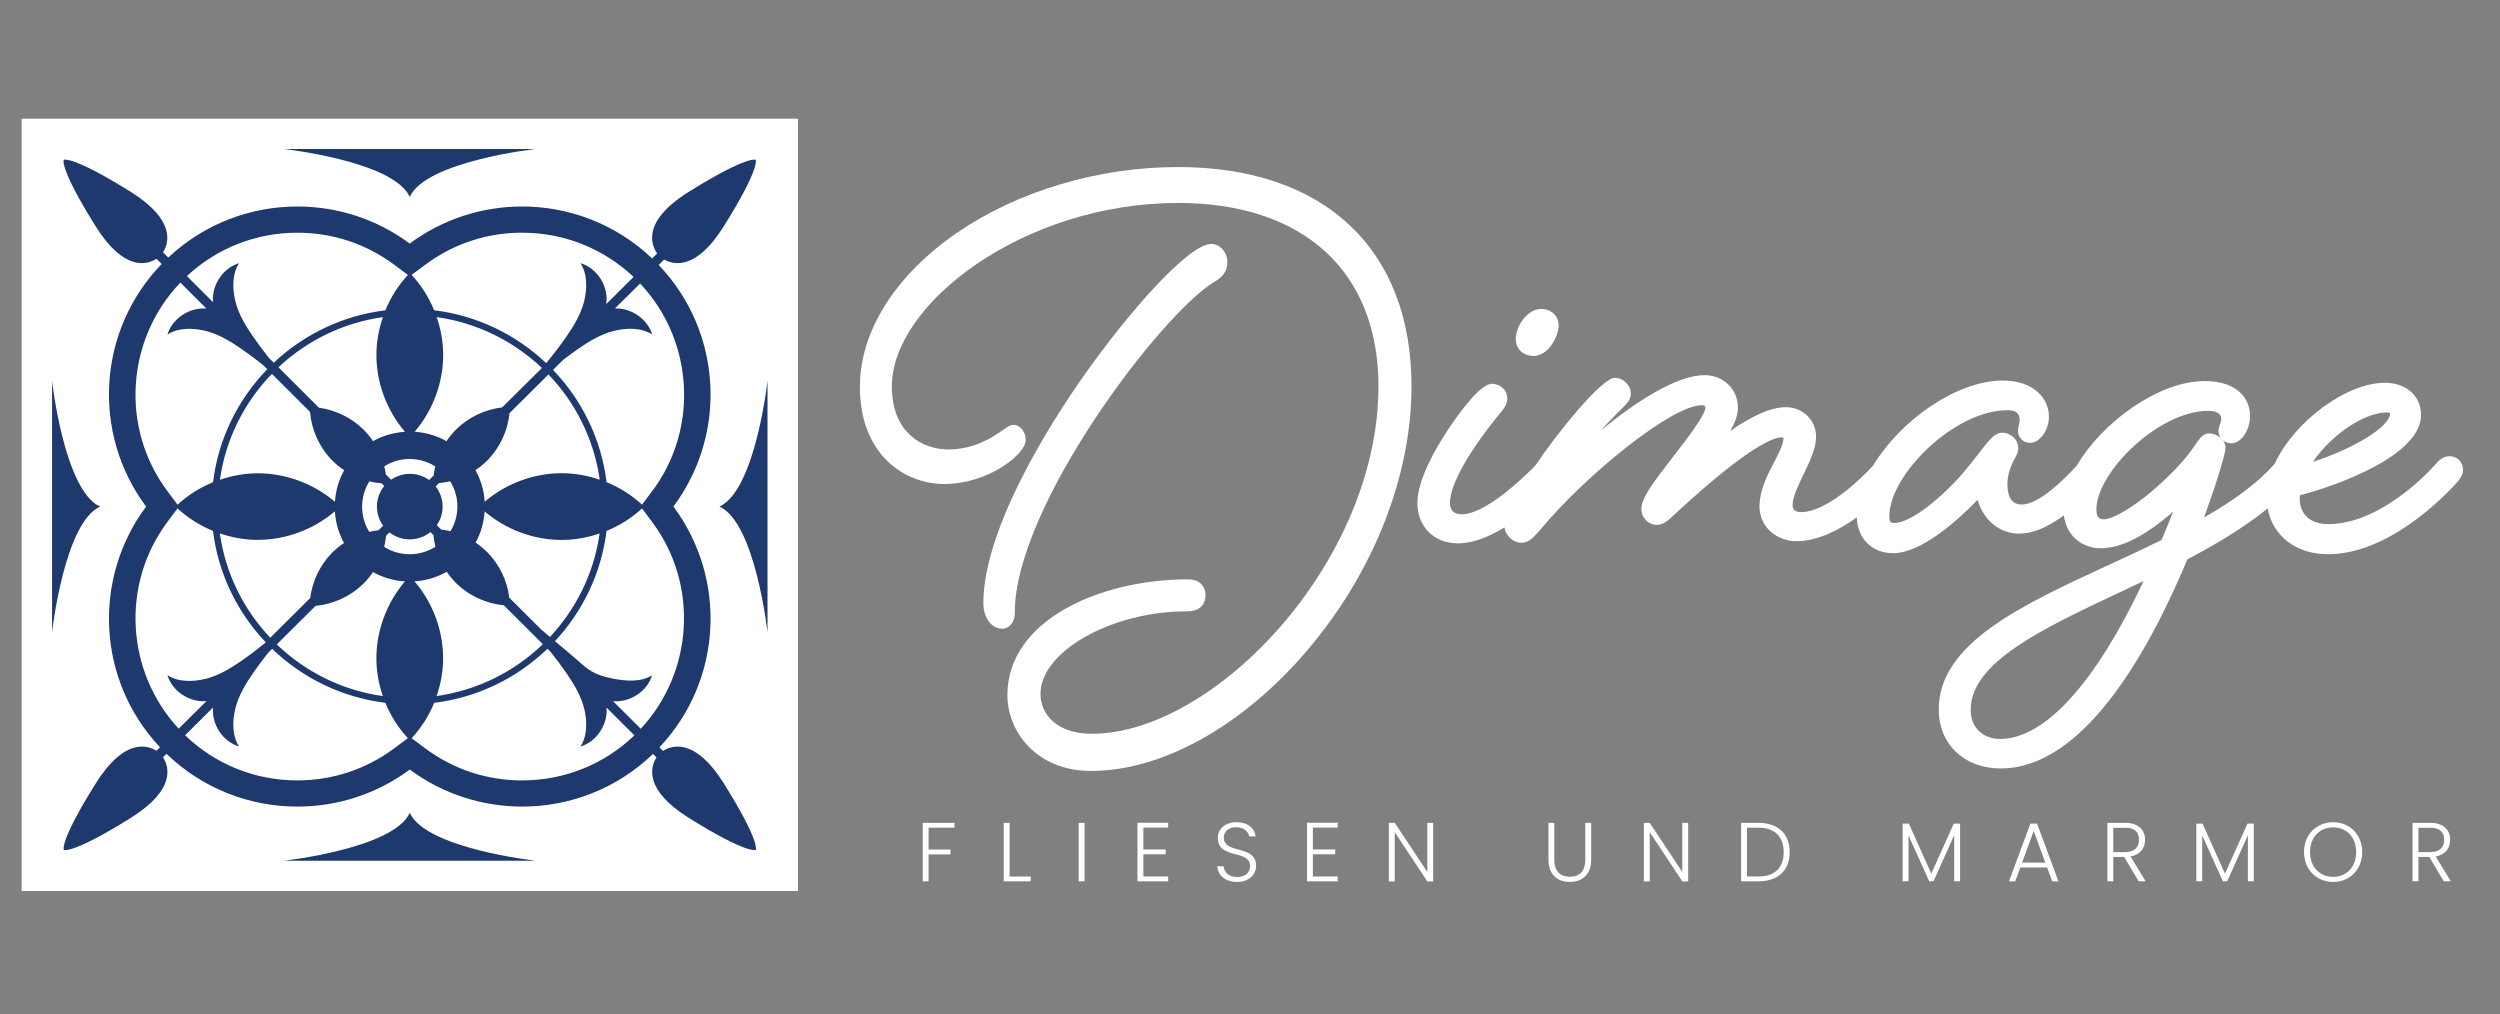<?xml version="1.0" encoding="utf-8"?>
<svg xmlns="http://www.w3.org/2000/svg" height="420" preserveAspectRatio="xMidYMid meet" version="1.0" viewBox="0 0 776.25 315" width="1035" zoomAndPan="magnify">
  <rect x="0" y="0" width="776.25" height="315" fill="#808080" stroke="none"/>
  <defs>
    <clipPath id="2f8e26fac8">
      <path clip-rule="nonzero" d="M 6.715 36.859 L 247.766 36.859 L 247.766 276.66 L 6.715 276.66 Z M 6.715 36.859"/>
    </clipPath>
    <clipPath id="983197f8b8">
      <path clip-rule="nonzero" d="M 0.715 0.859 L 241.766 0.859 L 241.766 240.66 L 0.715 240.66 Z M 0.715 0.859"/>
    </clipPath>
    <clipPath id="dcfa25f430">
      <rect height="241" width="242" x="0" y="0"/>
    </clipPath>
    <clipPath id="e4e2d0c854">
      <path clip-rule="nonzero" d="M 108 138 L 146.402 138 L 146.402 176.547 L 108 176.547 Z M 108 138"/>
    </clipPath>
    <clipPath id="1e8e102590">
      <path clip-rule="nonzero" d="M 113.738 143.84 C 121.164 136.391 133.273 136.414 140.727 143.84 C 148.18 151.266 148.18 163.324 140.727 170.75 C 133.273 178.176 121.191 178.191 113.738 170.75 C 106.312 163.34 106.312 151.293 113.738 143.84"/>
    </clipPath>
    <clipPath id="50d08d9804">
      <path clip-rule="nonzero" d="M 0 0 L 38.402 0 L 38.402 38.547 L 0 38.547 Z M 0 0"/>
    </clipPath>
    <clipPath id="f6d53c658c">
      <path clip-rule="nonzero" d="M 5.738 5.84 C 13.164 -1.609 25.273 -1.586 32.727 5.84 C 40.18 13.266 40.18 25.324 32.727 32.75 C 25.273 40.176 13.191 40.191 5.738 32.75 C -1.688 25.34 -1.688 13.293 5.738 5.84"/>
    </clipPath>
    <clipPath id="82be9ae9b9">
      <rect height="39" width="39" x="0" y="0"/>
    </clipPath>
    <clipPath id="770dc1d94b">
      <path clip-rule="nonzero" d="M 19 49 L 235 49 L 235 264 L 19 264 Z M 19 49"/>
    </clipPath>
    <clipPath id="0c981cd730">
      <path clip-rule="nonzero" d="M 162.145 242.324 C 151.215 242.324 140.836 238.898 132.121 232.426 L 127.809 229.219 C 130.777 226.008 133.156 222.277 134.805 218.234 C 148.395 216.57 160.613 210.473 169.988 201.434 L 170.859 202.293 C 172.633 204.484 174.312 206.738 175.91 209.062 C 178.191 212.395 180.328 215.898 181.336 219.805 C 182.344 223.711 182.449 228.426 180.234 231.797 C 185.297 230.305 188.801 224.895 188.316 219.699 L 196.98 228.332 C 187.566 237.355 175.238 242.312 162.145 242.312 M 92.32 242.312 C 79.215 242.312 66.887 237.344 57.473 228.305 L 66.148 219.684 C 65.664 224.883 69.168 230.305 74.23 231.781 C 72.016 228.414 72.125 223.688 73.129 219.793 C 74.137 215.898 76.258 212.367 78.543 209.051 C 80.047 206.859 81.645 204.727 83.297 202.645 L 84.492 201.461 C 93.863 210.473 106.07 216.555 119.645 218.219 C 121.312 222.262 123.676 225.996 126.641 229.203 L 122.332 232.414 C 113.617 238.887 103.234 242.312 92.305 242.312 M 51.926 162.129 L 55.121 157.859 C 58.332 160.816 62.078 163.191 66.133 164.844 C 67.773 178.152 73.707 190.156 82.504 199.434 L 82.195 199.742 C 79.805 201.691 77.348 203.559 74.797 205.301 C 71.465 207.586 67.945 209.719 64.027 210.727 C 60.105 211.734 55.379 211.855 51.992 209.652 C 53.484 214.688 58.91 218.168 64.105 217.695 L 55.484 226.25 C 39.129 208.672 37.492 181.469 51.926 162.145 M 56.008 87.75 L 64.105 95.82 C 58.895 95.352 53.484 98.832 51.992 103.867 C 55.379 101.664 60.117 101.785 64.027 102.793 C 67.934 103.797 71.465 105.934 74.797 108.215 C 77.184 109.855 79.496 111.586 81.75 113.398 L 82.988 114.637 C 73.922 123.98 67.812 136.176 66.148 149.723 C 62.105 151.375 58.344 153.738 55.137 156.707 L 51.941 152.438 C 37.332 132.91 39.156 105.316 56.008 87.75 M 92.32 72.254 C 103.25 72.254 113.629 75.68 122.344 82.152 L 126.656 85.363 C 123.688 88.57 121.312 92.316 119.645 96.348 C 106.324 97.984 94.305 103.879 85 112.621 L 83.578 111.211 C 81.816 109.023 80.125 106.766 78.543 104.457 C 76.258 101.141 74.125 97.621 73.129 93.715 C 72.137 89.805 72.016 85.094 74.23 81.723 C 69.168 83.215 65.664 88.625 66.148 93.82 L 58.035 85.723 C 67.383 77.035 79.48 72.254 92.32 72.254 M 162.145 72.254 C 175.117 72.254 187.336 77.129 196.723 85.992 L 188.238 94.414 C 189.07 89.039 185.496 83.254 180.234 81.711 C 182.449 85.078 182.344 89.805 181.336 93.699 C 180.328 97.594 178.207 101.125 175.91 104.441 C 173.938 107.316 171.812 110.07 169.586 112.742 C 160.266 103.918 148.195 97.984 134.805 96.332 C 133.141 92.289 130.777 88.559 127.809 85.348 L 132.121 82.141 C 140.836 75.668 151.215 72.242 162.145 72.242 M 202.551 152.422 L 199.355 156.691 C 196.145 153.738 192.398 151.363 188.344 149.711 C 186.68 136.27 180.664 124.168 171.719 114.852 L 174.875 111.723 C 176.461 110.512 178.059 109.316 179.695 108.203 C 183.027 105.922 186.547 103.785 190.465 102.777 C 194.387 101.77 199.113 101.648 202.496 103.852 C 201.062 99.004 195.973 95.594 190.949 95.77 L 198.75 88.035 C 215.348 105.598 217.082 133.004 202.566 152.422 M 128.738 180.5 C 132.199 180.285 135.613 179.293 138.715 177.547 C 139.586 178.836 140.594 180.031 141.695 181.133 C 145.629 185 150.945 187.418 156.438 187.941 L 168.551 200.023 C 159.73 208.523 148.289 214.328 135.57 216.125 C 136.832 212.434 137.559 208.566 137.586 204.672 C 137.668 195.918 134.43 187.188 128.723 180.527 M 97.973 188.129 C 103.477 187.605 108.809 185.188 112.758 181.32 C 113.898 180.191 114.918 178.957 115.82 177.629 C 118.906 179.348 122.289 180.312 125.73 180.539 C 120.035 187.203 116.797 195.93 116.867 204.684 C 116.906 208.578 117.617 212.461 118.879 216.141 C 106.176 214.352 94.762 208.566 85.941 200.094 Z M 79.75 167.621 C 88.547 167.703 97.301 164.469 103.977 158.773 C 104.191 162.172 105.129 165.527 106.82 168.59 C 105.48 169.488 104.23 170.512 103.09 171.652 C 99.383 175.426 96.98 180.434 96.32 185.684 L 83.914 198.012 C 75.656 189.281 70.016 178.07 68.254 165.621 C 71.949 166.883 75.844 167.598 79.738 167.637 M 96.266 127.902 C 96.723 133.5 99.168 138.926 103.117 142.93 C 104.258 144.082 105.52 145.105 106.863 146.004 C 105.172 149.066 104.215 152.41 104 155.805 C 97.312 150.113 88.559 146.875 79.766 146.957 C 75.855 146.984 71.977 147.707 68.281 148.973 C 70.07 136.281 75.895 124.883 84.422 116.086 Z M 125.73 134.078 C 122.211 134.293 118.84 135.289 115.82 136.98 C 114.918 135.648 113.91 134.414 112.758 133.285 C 109.062 129.66 104.148 127.297 99.02 126.586 L 86.449 114.043 C 95.207 105.828 106.434 100.215 118.895 98.469 C 117.633 102.16 116.906 106.027 116.879 109.922 C 116.797 118.676 120.035 127.406 125.742 134.066 M 156.129 126.289 C 156.035 126.371 155.957 126.438 155.863 126.504 C 150.57 127.148 145.508 129.539 141.707 133.273 C 140.555 134.402 139.531 135.648 138.648 136.98 C 135.625 135.289 132.27 134.293 128.75 134.066 C 134.445 127.406 137.68 118.676 137.613 109.922 C 137.574 106.027 136.859 102.148 135.598 98.469 C 148.168 100.227 159.473 105.922 168.27 114.258 Z M 174.727 146.93 C 165.934 146.848 157.176 150.086 150.504 155.777 C 150.289 152.383 149.336 149.039 147.629 145.977 C 148.973 145.078 150.234 144.055 151.375 142.902 C 155.23 138.992 157.648 133.742 158.199 128.293 L 170.297 116.273 C 178.703 125.043 184.438 136.363 186.211 148.945 C 182.516 147.684 178.637 146.969 174.727 146.93 M 139.883 164.949 C 138.93 164.711 137.961 164.535 136.98 164.414 L 135.625 163.07 C 138.121 159.473 138.055 154.598 135.277 151.039 L 136.309 150.004 C 137.477 149.898 138.633 149.723 139.773 149.441 C 142.742 154.168 142.77 160.195 139.867 164.965 M 127.18 142.512 C 130.051 142.512 132.793 143.316 135.156 144.82 C 134.926 145.75 134.754 146.688 134.645 147.641 L 133.234 149.051 C 129.758 146.539 125.031 146.473 121.445 148.957 L 119.809 147.32 C 119.688 146.473 119.523 145.641 119.309 144.809 C 121.645 143.332 124.344 142.512 127.18 142.512 M 114.676 149.469 C 115.926 149.777 117.203 149.965 118.477 150.07 L 119.309 150.906 C 116.422 154.438 116.262 159.484 118.961 163.23 L 117.562 164.629 C 116.582 164.75 115.617 164.91 114.664 165.152 C 111.684 160.387 111.695 154.273 114.676 149.48 M 119.297 169.797 C 119.578 168.672 119.766 167.516 119.875 166.359 L 120.922 165.312 C 124.629 168.215 129.906 168.227 133.652 165.207 L 134.578 166.133 C 134.699 167.355 134.898 168.578 135.195 169.77 C 130.359 172.848 124.129 172.859 119.297 169.812 M 167.945 195.367 L 158.133 185.578 C 157.488 180.324 155.082 175.289 151.352 171.516 C 150.234 170.391 149 169.383 147.684 168.48 C 149.336 165.461 150.262 162.156 150.477 158.801 C 157.164 164.496 165.918 167.73 174.703 167.648 C 178.609 167.609 182.488 166.898 186.184 165.637 C 184.438 177.961 178.891 189.082 170.754 197.781 C 169.801 196.977 168.859 196.172 167.934 195.367 M 198.953 226.289 L 190.359 217.711 C 195.555 218.18 200.98 214.703 202.473 209.668 C 199.086 211.867 194.414 211.48 190.438 210.742 C 184.113 209.547 182.223 207.547 179.668 205.316 C 177.254 203.207 174.77 201.141 172.312 199.086 C 180.918 189.859 186.707 178.004 188.332 164.855 C 192.371 163.203 196.133 160.84 199.344 157.875 L 202.539 162.145 C 216.973 181.48 215.32 208.699 198.953 226.277 M 205.855 233.152 L 204.754 232.051 C 224.359 211.266 225.809 179.668 209.09 157.281 C 225.875 134.816 224.344 103.059 204.527 82.273 L 206.23 80.582 C 209.172 82.273 216.168 83.965 224.734 70.27 C 236.148 52.031 234.645 49.629 234.645 49.629 C 234.645 49.629 232.227 48.125 213.938 59.512 C 198.898 68.871 202.363 76.336 204.055 78.688 L 202.484 80.246 C 191.191 69.504 176.66 64.117 162.133 64.117 C 149.844 64.117 137.547 67.957 127.219 75.625 C 116.895 67.945 104.594 64.117 92.305 64.117 C 77.898 64.117 63.504 69.41 52.25 79.965 L 50.609 78.34 C 52.344 75.652 54.84 68.457 40.5 59.512 C 22.223 48.125 19.793 49.629 19.793 49.629 C 19.793 49.629 18.289 52.047 29.703 70.27 C 38.66 84.582 45.883 82.086 48.582 80.352 L 50.195 81.965 C 30.133 102.75 28.508 134.723 45.375 157.297 C 28.668 179.668 30.105 211.25 49.684 232.023 L 48.57 233.125 C 45.844 231.395 38.645 229.016 29.73 243.25 C 18.316 261.488 19.82 263.891 19.82 263.891 C 19.82 263.891 22.238 265.395 40.527 254.008 C 54.949 245.023 52.355 237.801 50.609 235.141 L 51.699 234.066 C 63.031 244.984 77.668 250.449 92.332 250.449 C 104.621 250.449 116.918 246.609 127.246 238.941 C 137.574 246.621 149.871 250.449 162.16 250.449 C 176.797 250.449 191.434 244.984 202.754 234.094 L 203.84 235.18 C 202.109 237.867 199.609 245.062 213.953 254.008 C 232.227 265.395 234.66 263.891 234.66 263.891 C 234.66 263.891 236.164 261.473 224.75 243.25 C 215.793 228.938 208.566 231.422 205.867 233.152"/>
    </clipPath>
    <clipPath id="286be149ab">
      <path clip-rule="nonzero" d="M 0 0 L 216 0 L 216 215 L 0 215 Z M 0 0"/>
    </clipPath>
    <clipPath id="563a342144">
      <path clip-rule="nonzero" d="M 143.145 193.324 C 132.215 193.324 121.836 189.898 113.121 183.426 L 108.809 180.219 C 111.777 177.008 114.156 173.277 115.805 169.234 C 129.395 167.57 141.613 161.473 150.988 152.434 L 151.859 153.293 C 153.633 155.484 155.312 157.738 156.91 160.062 C 159.191 163.395 161.328 166.898 162.336 170.805 C 163.344 174.711 163.449 179.426 161.234 182.797 C 166.297 181.305 169.801 175.895 169.316 170.699 L 177.98 179.332 C 168.566 188.355 156.238 193.312 143.145 193.312 M 73.32 193.312 C 60.215 193.312 47.887 188.344 38.473 179.305 L 47.148 170.684 C 46.664 175.883 50.168 181.305 55.23 182.781 C 53.016 179.414 53.125 174.688 54.129 170.793 C 55.137 166.898 57.258 163.367 59.543 160.051 C 61.047 157.859 62.645 155.727 64.297 153.645 L 65.492 152.461 C 74.863 161.473 87.07 167.555 100.645 169.219 C 102.312 173.262 104.676 176.996 107.641 180.203 L 103.332 183.414 C 94.617 189.887 84.234 193.312 73.305 193.312 M 32.926 113.129 L 36.121 108.859 C 39.332 111.816 43.078 114.191 47.133 115.844 C 48.773 129.152 54.707 141.156 63.504 150.434 L 63.195 150.742 C 60.805 152.691 58.348 154.559 55.797 156.301 C 52.465 158.586 48.945 160.719 45.027 161.727 C 41.105 162.734 36.379 162.855 32.992 160.652 C 34.484 165.688 39.91 169.168 45.105 168.695 L 36.484 177.25 C 20.129 159.672 18.492 132.469 32.926 113.145 M 37.008 38.75 L 45.105 46.82 C 39.895 46.352 34.484 49.832 32.992 54.867 C 36.379 52.664 41.117 52.785 45.027 53.793 C 48.934 54.797 52.465 56.934 55.797 59.215 C 58.184 60.855 60.496 62.586 62.75 64.398 L 63.988 65.637 C 54.922 74.98 48.812 87.176 47.148 100.723 C 43.105 102.375 39.344 104.738 36.137 107.707 L 32.941 103.438 C 18.332 83.91 20.156 56.316 37.008 38.75 M 73.32 23.254 C 84.25 23.254 94.629 26.68 103.344 33.152 L 107.656 36.363 C 104.688 39.57 102.312 43.316 100.645 47.348 C 87.324 48.984 75.305 54.879 66 63.621 L 64.578 62.211 C 62.816 60.023 61.125 57.766 59.543 55.457 C 57.258 52.141 55.125 48.621 54.129 44.715 C 53.137 40.805 53.016 36.094 55.23 32.723 C 50.168 34.215 46.664 39.625 47.148 44.82 L 39.035 36.723 C 48.383 28.035 60.48 23.254 73.32 23.254 M 143.145 23.254 C 156.117 23.254 168.336 28.129 177.723 36.992 L 169.238 45.414 C 170.07 40.039 166.496 34.254 161.234 32.711 C 163.449 36.078 163.344 40.805 162.336 44.699 C 161.328 48.594 159.207 52.125 156.91 55.441 C 154.938 58.316 152.812 61.07 150.586 63.742 C 141.266 54.918 129.195 48.984 115.805 47.332 C 114.141 43.289 111.777 39.559 108.809 36.348 L 113.121 33.141 C 121.836 26.668 132.215 23.242 143.145 23.242 M 183.551 103.422 L 180.355 107.691 C 177.145 104.738 173.398 102.363 169.344 100.711 C 167.68 87.27 161.664 75.168 152.719 65.852 L 155.875 62.723 C 157.461 61.512 159.059 60.316 160.695 59.203 C 164.027 56.922 167.547 54.785 171.465 53.777 C 175.387 52.77 180.113 52.648 183.496 54.852 C 182.062 50.004 176.973 46.594 171.949 46.77 L 179.75 39.035 C 196.348 56.598 198.082 84.004 183.566 103.422 M 109.738 131.5 C 113.199 131.285 116.613 130.293 119.715 128.547 C 120.586 129.836 121.594 131.031 122.695 132.133 C 126.629 136 131.945 138.418 137.438 138.941 L 149.551 151.023 C 140.73 159.523 129.289 165.328 116.57 167.125 C 117.832 163.434 118.559 159.566 118.586 155.672 C 118.668 146.918 115.43 138.188 109.723 131.527 M 78.973 139.129 C 84.477 138.605 89.809 136.188 93.758 132.32 C 94.898 131.191 95.918 129.957 96.82 128.629 C 99.906 130.348 103.289 131.312 106.73 131.539 C 101.035 138.203 97.797 146.93 97.867 155.684 C 97.906 159.578 98.617 163.461 99.879 167.141 C 87.176 165.352 75.762 159.566 66.941 151.094 Z M 60.75 118.621 C 69.547 118.703 78.301 115.469 84.977 109.773 C 85.191 113.172 86.129 116.527 87.82 119.59 C 86.48 120.488 85.23 121.512 84.09 122.652 C 80.383 126.426 77.98 131.434 77.32 136.684 L 64.914 149.012 C 56.656 140.281 51.016 129.07 49.254 116.621 C 52.949 117.883 56.844 118.598 60.738 118.637 M 77.266 78.902 C 77.723 84.5 80.168 89.926 84.117 93.93 C 85.258 95.082 86.52 96.105 87.863 97.004 C 86.172 100.066 85.215 103.41 85 106.805 C 78.312 101.113 69.559 97.875 60.766 97.957 C 56.855 97.984 52.977 98.707 49.281 99.973 C 51.07 87.281 56.895 75.883 65.422 67.086 Z M 106.73 85.078 C 103.211 85.293 99.84 86.289 96.82 87.98 C 95.918 86.648 94.91 85.414 93.758 84.285 C 90.062 80.66 85.148 78.297 80.02 77.586 L 67.449 65.043 C 76.207 56.828 87.434 51.215 99.895 49.469 C 98.633 53.16 97.906 57.027 97.879 60.922 C 97.797 69.676 101.035 78.406 106.742 85.066 M 137.129 77.289 C 137.035 77.371 136.957 77.438 136.863 77.504 C 131.57 78.148 126.508 80.539 122.707 84.273 C 121.555 85.402 120.531 86.648 119.648 87.98 C 116.625 86.289 113.27 85.293 109.75 85.066 C 115.445 78.406 118.68 69.676 118.613 60.922 C 118.574 57.027 117.859 53.148 116.598 49.469 C 129.168 51.227 140.473 56.922 149.27 65.258 Z M 155.727 97.93 C 146.934 97.848 138.176 101.086 131.504 106.777 C 131.289 103.383 130.336 100.039 128.629 96.977 C 129.973 96.078 131.234 95.055 132.375 93.902 C 136.23 89.992 138.648 84.742 139.199 79.293 L 151.297 67.273 C 159.703 76.043 165.438 87.363 167.211 99.945 C 163.516 98.684 159.637 97.969 155.727 97.93 M 120.883 115.949 C 119.93 115.711 118.961 115.535 117.98 115.414 L 116.625 114.07 C 119.121 110.473 119.055 105.598 116.277 102.039 L 117.309 101.004 C 118.477 100.898 119.633 100.723 120.773 100.441 C 123.742 105.168 123.77 111.195 120.867 115.965 M 108.18 93.512 C 111.051 93.512 113.793 94.316 116.156 95.82 C 115.926 96.75 115.754 97.688 115.645 98.641 L 114.234 100.051 C 110.758 97.539 106.031 97.473 102.445 99.957 L 100.809 98.32 C 100.688 97.473 100.523 96.641 100.309 95.809 C 102.645 94.332 105.344 93.512 108.18 93.512 M 95.676 100.469 C 96.926 100.777 98.203 100.965 99.477 101.07 L 100.309 101.906 C 97.422 105.438 97.262 110.484 99.961 114.23 L 98.562 115.629 C 97.582 115.75 96.617 115.91 95.664 116.152 C 92.684 111.387 92.695 105.273 95.676 100.48 M 100.297 120.797 C 100.578 119.672 100.766 118.516 100.875 117.359 L 101.922 116.312 C 105.629 119.215 110.906 119.227 114.652 116.207 L 115.578 117.133 C 115.699 118.355 115.898 119.578 116.195 120.77 C 111.359 123.848 105.129 123.859 100.297 120.812 M 148.945 146.367 L 139.133 136.578 C 138.488 131.324 136.082 126.289 132.352 122.516 C 131.234 121.391 130 120.383 128.684 119.48 C 130.336 116.461 131.262 113.156 131.477 109.801 C 138.164 115.496 146.918 118.73 155.703 118.648 C 159.609 118.609 163.488 117.898 167.184 116.637 C 165.438 128.961 159.891 140.082 151.754 148.781 C 150.801 147.977 149.859 147.172 148.934 146.367 M 179.953 177.289 L 171.359 168.711 C 176.555 169.18 181.98 165.703 183.473 160.668 C 180.086 162.867 175.414 162.48 171.438 161.742 C 165.113 160.547 163.223 158.547 160.668 156.316 C 158.254 154.207 155.77 152.141 153.312 150.086 C 161.918 140.859 167.707 129.004 169.332 115.855 C 173.371 114.203 177.133 111.84 180.344 108.875 L 183.539 113.145 C 197.973 132.48 196.32 159.699 179.953 177.277 M 186.855 184.152 L 185.754 183.051 C 205.359 162.266 206.809 130.668 190.09 108.281 C 206.875 85.816 205.344 54.059 185.527 33.273 L 187.23 31.582 C 190.172 33.273 197.168 34.965 205.734 21.27 C 217.148 3.031 215.645 0.629 215.645 0.629 C 215.645 0.629 213.227 -0.875 194.938 10.512 C 179.898 19.871 183.363 27.336 185.055 29.688 L 183.484 31.246 C 172.191 20.504 157.66 15.117 143.133 15.117 C 130.844 15.117 118.547 18.957 108.219 26.625 C 97.895 18.945 85.594 15.117 73.305 15.117 C 58.898 15.117 44.504 20.41 33.25 30.965 L 31.609 29.34 C 33.344 26.652 35.84 19.457 21.5 10.512 C 3.223 -0.875 0.793 0.629 0.793 0.629 C 0.793 0.629 -0.711 3.047 10.703 21.27 C 19.66 35.582 26.883 33.086 29.582 31.352 L 31.195 32.965 C 11.133 53.75 9.508 85.723 26.375 108.297 C 9.668 130.668 11.105 162.25 30.684 183.023 L 29.57 184.125 C 26.844 182.395 19.645 180.016 10.73 194.25 C -0.684 212.488 0.82 214.891 0.82 214.891 C 0.82 214.891 3.238 216.395 21.527 205.008 C 35.949 196.023 33.355 188.801 31.609 186.141 L 32.699 185.066 C 44.031 195.984 58.668 201.449 73.332 201.449 C 85.621 201.449 97.918 197.609 108.246 189.941 C 118.574 197.621 130.871 201.449 143.16 201.449 C 157.797 201.449 172.434 195.984 183.754 185.094 L 184.84 186.18 C 183.109 188.867 180.609 196.062 194.953 205.008 C 213.227 216.395 215.66 214.891 215.66 214.891 C 215.66 214.891 217.164 212.473 205.75 194.25 C 196.793 179.938 189.566 182.422 186.867 184.152"/>
    </clipPath>
    <clipPath id="0b869d1896">
      <rect height="215" width="216" x="0" y="0"/>
    </clipPath>
    <clipPath id="881687bf85">
      <path clip-rule="nonzero" d="M 223 118.184 L 238.395 118.184 L 238.395 196.328 L 223 196.328 Z M 223 118.184"/>
    </clipPath>
    <clipPath id="af423468fd">
      <path clip-rule="nonzero" d="M 223.391 157.297 C 234.539 162.293 238.312 196.32 238.312 196.32 L 238.312 118.262 C 238.312 118.262 234.539 152.289 223.391 157.281"/>
    </clipPath>
    <clipPath id="10e56095b3">
      <path clip-rule="nonzero" d="M 0.223 0.184 L 15.328 0.184 L 15.328 78.328 L 0.223 78.328 Z M 0.223 0.184"/>
    </clipPath>
    <clipPath id="a0f7671c0a">
      <path clip-rule="nonzero" d="M 0.391 39.297 C 11.539 44.293 15.312 78.32 15.312 78.32 L 15.312 0.262 C 15.312 0.262 11.539 34.289 0.391 39.281"/>
    </clipPath>
    <clipPath id="61c28552cb">
      <rect height="79" width="16" x="0" y="0"/>
    </clipPath>
    <clipPath id="29ab0c2b52">
      <path clip-rule="nonzero" d="M 16 118.184 L 31.652 118.184 L 31.652 196.328 L 16 196.328 Z M 16 118.184"/>
    </clipPath>
    <clipPath id="62b506848c">
      <path clip-rule="nonzero" d="M 31.086 157.297 C 19.941 152.301 16.168 118.273 16.168 118.273 L 16.168 196.32 C 16.168 196.32 19.941 162.293 31.086 157.297"/>
    </clipPath>
    <clipPath id="d0ff06556d">
      <path clip-rule="nonzero" d="M 0.066 0.184 L 15.168 0.184 L 15.168 78.328 L 0.066 78.328 Z M 0.066 0.184"/>
    </clipPath>
    <clipPath id="04069ae6b6">
      <path clip-rule="nonzero" d="M 15.086 39.297 C 3.941 34.301 0.168 0.273 0.168 0.273 L 0.168 78.32 C 0.168 78.32 3.941 44.293 15.086 39.297"/>
    </clipPath>
    <clipPath id="f687ab9556">
      <rect height="79" width="16" x="0" y="0"/>
    </clipPath>
    <clipPath id="69b5e315e6">
      <path clip-rule="nonzero" d="M 88.039 46 L 167 46 L 167 61.801 L 88.039 61.801 Z M 88.039 46"/>
    </clipPath>
    <clipPath id="cecc97de93">
      <path clip-rule="nonzero" d="M 127.234 61.137 C 132.254 50.02 166.363 46.258 166.363 46.258 L 88.102 46.258 C 88.102 46.258 122.223 50.02 127.234 61.137"/>
    </clipPath>
    <clipPath id="51e6b9d177">
      <path clip-rule="nonzero" d="M 0.039 0.188 L 78.398 0.188 L 78.398 15.293 L 0.039 15.293 Z M 0.039 0.188"/>
    </clipPath>
    <clipPath id="aa5eb1a5a1">
      <path clip-rule="nonzero" d="M 39.234 15.137 C 44.254 4.02 78.363 0.258 78.363 0.258 L 0.102 0.258 C 0.102 0.258 34.223 4.02 39.234 15.137"/>
    </clipPath>
    <clipPath id="9807bbcaa9">
      <rect height="16" width="79" x="0" y="0"/>
    </clipPath>
    <clipPath id="804790b908">
      <path clip-rule="nonzero" d="M 88.039 252 L 167 252 L 167 267.551 L 88.039 267.551 Z M 88.039 252"/>
    </clipPath>
    <clipPath id="078e55e1fd">
      <path clip-rule="nonzero" d="M 127.234 252.383 C 122.211 263.5 88.102 267.262 88.102 267.262 L 166.363 267.262 C 166.363 267.262 132.242 263.5 127.234 252.383"/>
    </clipPath>
    <clipPath id="c06aa21d9b">
      <path clip-rule="nonzero" d="M 0.039 0.148 L 78.398 0.148 L 78.398 15.492 L 0.039 15.492 Z M 0.039 0.148"/>
    </clipPath>
    <clipPath id="de23871b60">
      <path clip-rule="nonzero" d="M 39.234 0.383 C 34.211 11.5 0.102 15.262 0.102 15.262 L 78.363 15.262 C 78.363 15.262 44.242 11.5 39.234 0.383"/>
    </clipPath>
    <clipPath id="1644fa4a8d">
      <rect height="16" width="79" x="0" y="0"/>
    </clipPath>
    <clipPath id="0cccfe294b">
      <path clip-rule="nonzero" d="M 286.5 255.496 L 296.371 255.496 L 296.371 257 L 286.5 257 Z M 286.5 257 L 288.324 257 L 288.324 263.781 L 286.5 263.781 Z M 286.5 263.781 L 295.121 263.781 L 295.121 265.297 L 286.5 265.297 Z M 286.5 265.297 L 288.324 265.297 L 288.324 273.664 L 286.5 273.664 Z M 286.5 265.297"/>
    </clipPath>
    <clipPath id="072ca1e273">
      <path clip-rule="nonzero" d="M 0.5 0.496 L 10.371 0.496 L 10.371 2 L 0.5 2 Z M 0.5 2 L 2.324 2 L 2.324 8.781 L 0.5 8.781 Z M 0.5 8.781 L 9.121 8.781 L 9.121 10.297 L 0.5 10.297 Z M 0.5 10.297 L 2.324 10.297 L 2.324 18.664 L 0.5 18.664 Z M 0.5 10.297"/>
    </clipPath>
    <clipPath id="775d5c8877">
      <rect height="19" width="11" x="0" y="0"/>
    </clipPath>
    <clipPath id="48c703acdc">
      <path clip-rule="nonzero" d="M 311.652 255.496 L 313.48 255.496 L 313.48 272.172 L 311.652 272.172 Z M 311.652 272.172 L 320.031 272.172 L 320.031 273.648 L 311.652 273.648 Z M 311.652 272.172"/>
    </clipPath>
    <clipPath id="a45b5bed0b">
      <path clip-rule="nonzero" d="M 0.652 0.496 L 2.48 0.496 L 2.48 17.172 L 0.652 17.172 Z M 0.652 17.172 L 9.031 17.172 L 9.031 18.648 L 0.652 18.648 Z M 0.652 17.172"/>
    </clipPath>
    <clipPath id="ce4475e19b">
      <rect height="19" width="10" x="0" y="0"/>
    </clipPath>
    <clipPath id="d624239297">
      <path clip-rule="nonzero" d="M 334.93 255.496 L 336.754 255.496 L 336.754 273.664 L 334.93 273.664 Z M 334.93 255.496"/>
    </clipPath>
    <clipPath id="217e21406f">
      <path clip-rule="nonzero" d="M 0.93 0.496 L 2.754 0.496 L 2.754 18.664 L 0.93 18.664 Z M 0.93 0.496"/>
    </clipPath>
    <clipPath id="4e15d295fa">
      <rect height="19" width="3" x="0" y="0"/>
    </clipPath>
    <clipPath id="201a50bffe">
      <path clip-rule="nonzero" d="M 353.188 255.469 L 362.723 255.469 L 362.723 256.973 L 353.188 256.973 Z M 353.188 256.973 L 355.016 256.973 L 355.016 263.754 L 353.188 263.754 Z M 353.188 263.754 L 361.941 263.754 L 361.941 265.258 L 353.188 265.258 Z M 353.188 265.258 L 355.016 265.258 L 355.016 272.148 L 353.188 272.148 Z M 353.188 272.148 L 362.723 272.148 L 362.723 273.652 L 353.188 273.652 Z M 353.188 272.148"/>
    </clipPath>
    <clipPath id="409447e71d">
      <path clip-rule="nonzero" d="M 0.188 0.469 L 9.723 0.469 L 9.723 1.973 L 0.188 1.973 Z M 0.188 1.973 L 2.016 1.973 L 2.016 8.754 L 0.188 8.754 Z M 0.188 8.754 L 8.941 8.754 L 8.941 10.258 L 0.188 10.258 Z M 0.188 10.258 L 2.016 10.258 L 2.016 17.148 L 0.188 17.148 Z M 0.188 17.148 L 9.723 17.148 L 9.723 18.652 L 0.188 18.652 Z M 0.188 17.148"/>
    </clipPath>
    <clipPath id="486dd1c1ab">
      <rect height="19" width="10" x="0" y="0"/>
    </clipPath>
    <clipPath id="e840c332e5">
      <path clip-rule="nonzero" d="M 377.98 255.289 L 390.066 255.289 L 390.066 273.867 L 377.98 273.867 Z M 377.98 255.289"/>
    </clipPath>
    <clipPath id="6521634254">
      <path clip-rule="nonzero" d="M 384.141 273.844 C 380.488 273.844 378.086 271.766 377.98 268.984 L 379.914 268.984 C 380.074 270.488 381.188 272.316 384.141 272.316 C 386.68 272.316 388.156 270.836 388.156 268.957 C 388.156 263.602 378.141 266.984 378.141 260.148 C 378.141 257.344 380.465 255.289 383.98 255.289 C 387.457 255.289 389.555 257.207 389.863 259.707 L 387.875 259.707 C 387.672 258.43 386.438 256.871 383.914 256.848 C 381.766 256.82 379.992 257.988 379.992 260.094 C 379.992 265.348 390.023 262.121 390.023 268.879 C 390.023 271.348 388.008 273.844 384.141 273.844"/>
    </clipPath>
    <clipPath id="b43aa97d2d">
      <path clip-rule="nonzero" d="M 0.98 0.289 L 13.066 0.289 L 13.066 18.867 L 0.98 18.867 Z M 0.98 0.289"/>
    </clipPath>
    <clipPath id="8f56f385a6">
      <path clip-rule="nonzero" d="M 7.141 18.844 C 3.488 18.844 1.086 16.766 0.98 13.984 L 2.914 13.984 C 3.074 15.488 4.188 17.316 7.141 17.316 C 9.68 17.316 11.156 15.836 11.156 13.957 C 11.156 8.602 1.141 11.984 1.141 5.148 C 1.141 2.344 3.465 0.289 6.98 0.289 C 10.457 0.289 12.555 2.207 12.863 4.707 L 10.875 4.707 C 10.672 3.43 9.438 1.871 6.914 1.848 C 4.766 1.82 2.992 2.988 2.992 5.094 C 2.992 10.348 13.023 7.121 13.023 13.879 C 13.023 16.348 11.008 18.844 7.141 18.844"/>
    </clipPath>
    <clipPath id="da7bc33776">
      <rect height="19" width="14" x="0" y="0"/>
    </clipPath>
    <clipPath id="b6ad4b84e0">
      <path clip-rule="nonzero" d="M 405.824 255.469 L 415.359 255.469 L 415.359 256.973 L 405.824 256.973 Z M 405.824 256.973 L 407.648 256.973 L 407.648 263.754 L 405.824 263.754 Z M 405.824 263.754 L 414.578 263.754 L 414.578 265.258 L 405.824 265.258 Z M 405.824 265.258 L 407.648 265.258 L 407.648 272.148 L 405.824 272.148 Z M 405.824 272.148 L 415.359 272.148 L 415.359 273.652 L 405.824 273.652 Z M 405.824 272.148"/>
    </clipPath>
    <clipPath id="68f5ffff68">
      <path clip-rule="nonzero" d="M 0.824 0.469 L 10.359 0.469 L 10.359 1.973 L 0.824 1.973 Z M 0.824 1.973 L 2.648 1.973 L 2.648 8.754 L 0.824 8.754 Z M 0.824 8.754 L 9.578 8.754 L 9.578 10.258 L 0.824 10.258 Z M 0.824 10.258 L 2.648 10.258 L 2.648 17.148 L 0.824 17.148 Z M 0.824 17.148 L 10.359 17.148 L 10.359 18.652 L 0.824 18.652 Z M 0.824 17.148"/>
    </clipPath>
    <clipPath id="13709bd14f">
      <rect height="19" width="11" x="0" y="0"/>
    </clipPath>
    <clipPath id="80d3a80126">
      <path clip-rule="nonzero" d="M 431.238 255.496 L 445.004 255.496 L 445.004 273.668 L 431.238 273.668 Z M 431.238 255.496"/>
    </clipPath>
    <clipPath id="58adf16e71">
      <path clip-rule="nonzero" d="M 445.004 255.496 L 445.004 273.664 L 443.18 273.664 L 433.066 258.383 L 433.066 273.664 L 431.238 273.664 L 431.238 255.496 L 433.066 255.496 L 443.18 270.75 L 443.18 255.496 Z M 445.004 255.496"/>
    </clipPath>
    <clipPath id="b0c58c1320">
      <path clip-rule="nonzero" d="M 0.238 0.496 L 14.004 0.496 L 14.004 18.668 L 0.238 18.668 Z M 0.238 0.496"/>
    </clipPath>
    <clipPath id="630e57bbd7">
      <path clip-rule="nonzero" d="M 14.004 0.496 L 14.004 18.664 L 12.18 18.664 L 2.066 3.383 L 2.066 18.664 L 0.238 18.664 L 0.238 0.496 L 2.066 0.496 L 12.18 15.75 L 12.18 0.496 Z M 14.004 0.496"/>
    </clipPath>
    <clipPath id="fef49e6adc">
      <rect height="19" width="15" x="0" y="0"/>
    </clipPath>
    <clipPath id="687fcebd7a">
      <path clip-rule="nonzero" d="M 480.793 255.496 L 494.062 255.496 L 494.062 273.844 L 480.793 273.844 Z M 480.793 255.496"/>
    </clipPath>
    <clipPath id="514bec11ab">
      <path clip-rule="nonzero" d="M 480.793 255.496 L 482.617 255.496 L 482.617 266.922 C 482.617 270.695 484.605 272.227 487.453 272.227 C 490.301 272.227 492.234 270.695 492.234 266.922 L 492.234 255.496 L 494.059 255.496 L 494.059 266.895 C 494.059 271.703 491.133 273.84 487.426 273.84 C 483.719 273.84 480.793 271.703 480.793 266.895 Z M 480.793 255.496"/>
    </clipPath>
    <clipPath id="833d8a4c3c">
      <path clip-rule="nonzero" d="M 0.793 0.496 L 14.062 0.496 L 14.062 18.844 L 0.793 18.844 Z M 0.793 0.496"/>
    </clipPath>
    <clipPath id="5f72a89ced">
      <path clip-rule="nonzero" d="M 0.793 0.496 L 2.617 0.496 L 2.617 11.922 C 2.617 15.695 4.605 17.227 7.453 17.227 C 10.301 17.227 12.234 15.695 12.234 11.922 L 12.234 0.496 L 14.059 0.496 L 14.059 11.895 C 14.059 16.703 11.133 18.84 7.426 18.84 C 3.719 18.84 0.793 16.703 0.793 11.895 Z M 0.793 0.496"/>
    </clipPath>
    <clipPath id="1e1b885164">
      <rect height="19" width="15" x="0" y="0"/>
    </clipPath>
    <clipPath id="0318924b02">
      <path clip-rule="nonzero" d="M 510.414 255.496 L 524.18 255.496 L 524.18 273.672 L 510.414 273.672 Z M 510.414 255.496"/>
    </clipPath>
    <clipPath id="79ba6f0380">
      <path clip-rule="nonzero" d="M 524.18 255.496 L 524.18 273.664 L 522.352 273.664 L 512.242 258.383 L 512.242 273.664 L 510.414 273.664 L 510.414 255.496 L 512.242 255.496 L 522.352 270.75 L 522.352 255.496 Z M 524.18 255.496"/>
    </clipPath>
    <clipPath id="6078d99ed2">
      <path clip-rule="nonzero" d="M 0.414 0.496 L 14.18 0.496 L 14.18 18.672 L 0.414 18.672 Z M 0.414 0.496"/>
    </clipPath>
    <clipPath id="b7b550b571">
      <path clip-rule="nonzero" d="M 14.18 0.496 L 14.18 18.664 L 12.352 18.664 L 2.242 3.383 L 2.242 18.664 L 0.414 18.664 L 0.414 0.496 L 2.242 0.496 L 12.352 15.75 L 12.352 0.496 Z M 14.18 0.496"/>
    </clipPath>
    <clipPath id="9aa6adee01">
      <rect height="19" width="15" x="0" y="0"/>
    </clipPath>
    <clipPath id="1d3f813cb3">
      <path clip-rule="nonzero" d="M 540.613 255.496 L 555.742 255.496 L 555.742 273.684 L 540.613 273.684 Z M 540.613 255.496"/>
    </clipPath>
    <clipPath id="f9f5a7cad5">
      <path clip-rule="nonzero" d="M 546.023 272.145 C 551.195 272.145 553.84 269.285 553.84 264.613 C 553.84 259.914 551.207 257 546.023 257 L 542.441 257 L 542.441 272.145 Z M 555.695 264.613 C 555.695 270.254 552.121 273.648 546.023 273.648 L 540.613 273.648 L 540.613 255.496 L 546.023 255.496 C 552.109 255.496 555.695 258.934 555.695 264.613"/>
    </clipPath>
    <clipPath id="11b95ac9f7">
      <path clip-rule="nonzero" d="M 0.613 0.496 L 15.742 0.496 L 15.742 18.684 L 0.613 18.684 Z M 0.613 0.496"/>
    </clipPath>
    <clipPath id="27180ec3d9">
      <path clip-rule="nonzero" d="M 6.023 17.145 C 11.195 17.145 13.84 14.285 13.84 9.613 C 13.84 4.914 11.207 2 6.023 2 L 2.441 2 L 2.441 17.145 Z M 15.695 9.613 C 15.695 15.254 12.121 18.648 6.023 18.648 L 0.613 18.648 L 0.613 0.496 L 6.023 0.496 C 12.109 0.496 15.695 3.934 15.695 9.613"/>
    </clipPath>
    <clipPath id="95961c85e6">
      <rect height="19" width="16" x="0" y="0"/>
    </clipPath>
    <clipPath id="7ca6102f5f">
      <path clip-rule="nonzero" d="M 590.766 255.73 L 608.672 255.73 L 608.672 273.707 L 590.766 273.707 Z M 590.766 255.73"/>
    </clipPath>
    <clipPath id="e458f78635">
      <path clip-rule="nonzero" d="M 590.766 255.73 L 592.699 255.73 L 599.668 271.266 L 606.652 255.73 L 608.613 255.73 L 608.613 273.656 L 606.773 273.656 L 606.773 259.34 L 600.352 273.656 L 599.023 273.656 L 592.594 259.395 L 592.594 273.656 L 590.766 273.656 Z M 590.766 255.73"/>
    </clipPath>
    <clipPath id="b5b3a44fa3">
      <path clip-rule="nonzero" d="M 0.766 0.73 L 18.672 0.73 L 18.672 18.707 L 0.766 18.707 Z M 0.766 0.73"/>
    </clipPath>
    <clipPath id="93982bd7bb">
      <path clip-rule="nonzero" d="M 0.766 0.73 L 2.699 0.73 L 9.668 16.266 L 16.652 0.73 L 18.613 0.73 L 18.613 18.656 L 16.773 18.656 L 16.773 4.34 L 10.352 18.656 L 9.023 18.656 L 2.594 4.395 L 2.594 18.656 L 0.766 18.656 Z M 0.766 0.73"/>
    </clipPath>
    <clipPath id="05693a1236">
      <rect height="19" width="19" x="0" y="0"/>
    </clipPath>
    <clipPath id="4cb040d40e">
      <path clip-rule="nonzero" d="M 623.785 255.73 L 639.203 255.73 L 639.203 273.664 L 623.785 273.664 Z M 623.785 255.73"/>
    </clipPath>
    <clipPath id="db3380625c">
      <path clip-rule="nonzero" d="M 631.465 258.012 L 627.855 267.84 L 635.066 267.84 Z M 635.617 269.344 L 627.316 269.344 L 625.719 273.656 L 623.785 273.656 L 630.445 255.73 L 632.512 255.73 L 639.148 273.656 L 637.215 273.656 Z M 635.617 269.344"/>
    </clipPath>
    <clipPath id="554dec49d4">
      <path clip-rule="nonzero" d="M 0.785 0.73 L 16.203 0.73 L 16.203 18.664 L 0.785 18.664 Z M 0.785 0.73"/>
    </clipPath>
    <clipPath id="aa3a4e5e28">
      <path clip-rule="nonzero" d="M 8.465 3.012 L 4.855 12.84 L 12.066 12.84 Z M 12.617 14.344 L 4.316 14.344 L 2.719 18.656 L 0.785 18.656 L 7.445 0.73 L 9.512 0.73 L 16.148 18.656 L 14.215 18.656 Z M 12.617 14.344"/>
    </clipPath>
    <clipPath id="4a08d67c1a">
      <rect height="19" width="17" x="0" y="0"/>
    </clipPath>
    <clipPath id="90cc853f31">
      <path clip-rule="nonzero" d="M 654.348 255.496 L 666.258 255.496 L 666.258 273.688 L 654.348 273.688 Z M 654.348 255.496"/>
    </clipPath>
    <clipPath id="07b10a5ecb">
      <path clip-rule="nonzero" d="M 659.824 257.027 L 656.172 257.027 L 656.172 264.586 L 659.852 264.586 C 662.832 264.586 664.164 262.973 664.164 260.758 C 664.164 258.477 662.914 257.012 659.824 257.012 M 659.824 255.496 C 664.066 255.496 666.043 257.777 666.043 260.773 C 666.043 263.27 664.633 265.379 661.543 265.941 L 666.242 273.664 L 664.066 273.664 L 659.543 266.078 L 656.172 266.078 L 656.172 273.664 L 654.348 273.664 L 654.348 255.496 Z M 659.824 255.496"/>
    </clipPath>
    <clipPath id="5e9b21c159">
      <path clip-rule="nonzero" d="M 0.348 0.496 L 12.258 0.496 L 12.258 18.688 L 0.348 18.688 Z M 0.348 0.496"/>
    </clipPath>
    <clipPath id="d60b6990c2">
      <path clip-rule="nonzero" d="M 5.824 2.027 L 2.172 2.027 L 2.172 9.586 L 5.852 9.586 C 8.832 9.586 10.164 7.973 10.164 5.758 C 10.164 3.477 8.914 2.012 5.824 2.012 M 5.824 0.496 C 10.066 0.496 12.043 2.777 12.043 5.773 C 12.043 8.27 10.633 10.379 7.543 10.941 L 12.242 18.664 L 10.066 18.664 L 5.543 11.078 L 2.172 11.078 L 2.172 18.664 L 0.348 18.664 L 0.348 0.496 Z M 5.824 0.496"/>
    </clipPath>
    <clipPath id="89899c7898">
      <rect height="19" width="13" x="0" y="0"/>
    </clipPath>
    <clipPath id="eae4b0ad1d">
      <path clip-rule="nonzero" d="M 681.957 255.73 L 699.863 255.73 L 699.863 273.707 L 681.957 273.707 Z M 681.957 255.73"/>
    </clipPath>
    <clipPath id="98972f5c73">
      <path clip-rule="nonzero" d="M 681.957 255.73 L 683.891 255.73 L 690.859 271.266 L 697.844 255.73 L 699.805 255.73 L 699.805 273.656 L 697.965 273.656 L 697.965 259.34 L 691.543 273.656 L 690.215 273.656 L 683.785 259.395 L 683.785 273.656 L 681.957 273.656 Z M 681.957 255.73"/>
    </clipPath>
    <clipPath id="dd6a8c49c1">
      <path clip-rule="nonzero" d="M 0.957 0.73 L 18.863 0.73 L 18.863 18.707 L 0.957 18.707 Z M 0.957 0.73"/>
    </clipPath>
    <clipPath id="ff37ad4d28">
      <path clip-rule="nonzero" d="M 0.957 0.73 L 2.891 0.73 L 9.859 16.266 L 16.844 0.73 L 18.805 0.73 L 18.805 18.656 L 16.965 18.656 L 16.965 4.34 L 10.543 18.656 L 9.215 18.656 L 2.785 4.395 L 2.785 18.656 L 0.957 18.656 Z M 0.957 0.73"/>
    </clipPath>
    <clipPath id="b695a3c666">
      <rect height="19" width="19" x="0" y="0"/>
    </clipPath>
    <clipPath id="3c0ae07efd">
      <path clip-rule="nonzero" d="M 715.395 255.289 L 733.469 255.289 L 733.469 273.855 L 715.395 273.855 Z M 715.395 255.289"/>
    </clipPath>
    <clipPath id="56aa5dd913">
      <path clip-rule="nonzero" d="M 724.43 272.262 C 728.484 272.262 731.59 269.32 731.59 264.566 C 731.59 259.812 728.473 256.898 724.43 256.898 C 720.391 256.898 717.273 259.812 717.273 264.566 C 717.273 269.32 720.375 272.262 724.43 272.262 M 724.43 273.844 C 719.316 273.844 715.395 270.02 715.395 264.566 C 715.395 259.129 719.316 255.289 724.43 255.289 C 729.574 255.289 733.469 259.129 733.469 264.566 C 733.469 270.02 729.574 273.844 724.43 273.844"/>
    </clipPath>
    <clipPath id="43ad7eb8c8">
      <path clip-rule="nonzero" d="M 0.395 0.289 L 18.469 0.289 L 18.469 18.855 L 0.395 18.855 Z M 0.395 0.289"/>
    </clipPath>
    <clipPath id="79f058bb58">
      <path clip-rule="nonzero" d="M 9.43 17.262 C 13.484 17.262 16.59 14.32 16.59 9.566 C 16.59 4.812 13.473 1.898 9.43 1.898 C 5.391 1.898 2.273 4.812 2.273 9.566 C 2.273 14.32 5.375 17.262 9.43 17.262 M 9.43 18.844 C 4.316 18.844 0.395 15.02 0.395 9.566 C 0.395 4.129 4.316 0.289 9.43 0.289 C 14.574 0.289 18.469 4.129 18.469 9.566 C 18.469 15.02 14.574 18.844 9.43 18.844"/>
    </clipPath>
    <clipPath id="3df8fb5f8a">
      <rect height="19" width="19" x="0" y="0"/>
    </clipPath>
    <clipPath id="64b1d434ba">
      <path clip-rule="nonzero" d="M 305.02 75 L 381.148 75 L 381.148 195.848 L 305.02 195.848 Z M 305.02 75"/>
    </clipPath>
    <clipPath id="bb30fb37f0">
      <path clip-rule="nonzero" d="M 378.344 81.41 Z M 315.094 190.152 C 315.094 157.156 360.645 97.32 377.027 87.531 C 379.133 86.285 381.094 84.672 381.094 81.41 C 381.094 78.336 378.824 75.742 376.125 75.742 C 369.035 75.742 350.25 97.094 336.164 117.168 C 326.898 130.395 305.332 163.699 305.332 187.344 C 305.332 191.762 307.883 195.215 311.148 195.215 C 313.109 195.215 315.094 193.641 315.094 190.152"/>
    </clipPath>
    <clipPath id="710ea86af8">
      <path clip-rule="nonzero" d="M 0.227 0.68 L 76.148 0.68 L 76.148 120.324 L 0.227 120.324 Z M 0.227 0.68"/>
    </clipPath>
    <clipPath id="1d402da74e">
      <path clip-rule="nonzero" d="M 73.344 6.41 Z M 10.094 115.152 C 10.094 82.156 55.645 22.32 72.027 12.531 C 74.133 11.285 76.094 9.672 76.094 6.41 C 76.094 3.336 73.824 0.742 71.125 0.742 C 64.035 0.742 45.25 22.094 31.164 42.168 C 21.898 55.395 0.332 88.699 0.332 112.344 C 0.332 116.762 2.883 120.215 6.148 120.215 C 8.109 120.215 10.094 118.641 10.094 115.152"/>
    </clipPath>
    <clipPath id="321143374b">
      <rect height="121" width="77" x="0" y="0"/>
    </clipPath>
    <clipPath id="3bba8ffb17">
      <path clip-rule="nonzero" d="M 266.559 51.434 L 438.445 51.434 L 438.445 239.801 L 266.559 239.801 Z M 266.559 51.434"/>
    </clipPath>
    <clipPath id="732d58d38b">
      <path clip-rule="nonzero" d="M 365.785 51.867 C 341.051 51.867 316.008 59.32 297.102 72.316 C 277.965 85.477 266.996 102.906 266.996 120.137 C 266.996 140.844 280.559 150.281 293.168 150.281 C 306.77 150.281 318.492 141.098 318.492 136.586 C 318.492 134.383 316.949 131.926 314.719 131.926 C 313.684 131.926 312.879 132.477 311.441 133.496 C 308.637 135.457 302.793 139.555 294.523 139.555 C 286.398 139.555 276.918 134.426 276.918 119.949 C 276.918 94.312 317.93 63.012 365.785 63.012 C 404.754 63.012 428.012 84.297 428.012 119.949 C 428.012 174.492 377.027 227.844 338.984 227.844 C 328 227.844 323.07 221.625 323.07 215.449 C 323.07 202.277 345.148 189.816 368.5 189.816 C 373.547 189.816 374.312 186.645 374.312 184.754 C 374.312 183.945 374.043 179.891 368.836 179.891 C 341.668 179.891 312.797 192.5 312.797 215.852 C 312.797 227.254 321.918 239.379 338.797 239.379 C 360.832 239.379 385.887 225.414 405.828 202.02 C 426.441 177.836 438.273 147.934 438.273 119.949 C 438.285 77.312 411.188 51.867 365.785 51.867"/>
    </clipPath>
    <clipPath id="6f9f2f0515">
      <path clip-rule="nonzero" d="M 0.863 0.703 L 172.297 0.703 L 172.297 188.441 L 0.863 188.441 Z M 0.863 0.703"/>
    </clipPath>
    <clipPath id="1d52f6435e">
      <path clip-rule="nonzero" d="M 99.785 0.867 C 75.051 0.867 50.008 8.32 31.102 21.316 C 11.965 34.477 0.996 51.906 0.996 69.137 C 0.996 89.844 14.559 99.281 27.168 99.281 C 40.77 99.281 52.492 90.098 52.492 85.586 C 52.492 83.383 50.949 80.926 48.719 80.926 C 47.684 80.926 46.879 81.477 45.441 82.496 C 42.637 84.457 36.793 88.555 28.523 88.555 C 20.398 88.555 10.918 83.426 10.918 68.949 C 10.918 43.312 51.93 12.012 99.785 12.012 C 138.754 12.012 162.012 33.297 162.012 68.949 C 162.012 123.492 111.027 176.844 72.984 176.844 C 62 176.844 57.07 170.625 57.07 164.449 C 57.07 151.277 79.148 138.816 102.5 138.816 C 107.547 138.816 108.312 135.645 108.312 133.754 C 108.312 132.945 108.043 128.891 102.836 128.891 C 75.668 128.891 46.797 141.5 46.797 164.852 C 46.797 176.254 55.918 188.379 72.797 188.379 C 94.832 188.379 119.887 174.414 139.828 151.02 C 160.441 126.836 172.273 96.934 172.273 68.949 C 172.285 26.312 145.188 0.867 99.785 0.867"/>
    </clipPath>
    <clipPath id="db89841431">
      <rect height="189" width="173" x="0" y="0"/>
    </clipPath>
    <clipPath id="7361694327">
      <path clip-rule="nonzero" d="M 470.625 95.383 L 483.969 95.383 L 483.969 111 L 470.625 111 Z M 470.625 95.383"/>
    </clipPath>
    <clipPath id="ac3c6a187e">
      <path clip-rule="nonzero" d="M 476.113 110.523 C 480.906 110.523 483.953 104.289 483.953 101.027 C 483.953 98.074 481.66 95.926 478.488 95.926 C 474.34 95.926 470.648 101.137 470.648 105.246 C 470.648 108.305 472.945 110.523 476.125 110.523"/>
    </clipPath>
    <clipPath id="1957e53c9a">
      <path clip-rule="nonzero" d="M 0.625 0.82 L 13.969 0.82 L 13.969 15.684 L 0.625 15.684 Z M 0.625 0.82"/>
    </clipPath>
    <clipPath id="c37a8f4400">
      <path clip-rule="nonzero" d="M 6.113 15.523 C 10.906 15.523 13.953 9.289 13.953 6.027 C 13.953 3.074 11.66 0.926 8.488 0.926 C 4.34 0.926 0.648 6.137 0.648 10.246 C 0.648 13.305 2.945 15.523 6.125 15.523"/>
    </clipPath>
    <clipPath id="0b0af82185">
      <rect height="16" width="14" x="0" y="0"/>
    </clipPath>
    <clipPath id="544116106e">
      <path clip-rule="nonzero" d="M 440.016 116 L 764.949 116 L 764.949 239 L 440.016 239 Z M 440.016 116"/>
    </clipPath>
    <clipPath id="3e04e9bf98">
      <path clip-rule="nonzero" d="M 665.57 180.43 C 650.641 212.121 634.93 229.441 621.016 229.441 C 615.566 229.441 611.898 225.789 611.898 220.363 C 611.898 205.688 634.215 195.188 657.852 184.066 C 660.387 182.871 662.98 181.652 665.586 180.414 M 689.539 136.008 C 688.508 135.082 687.125 134.559 686.008 134.559 C 684.074 134.559 683.066 136.023 681.672 138.051 C 680.543 139.688 679 141.918 676.516 144.562 C 667.25 154.539 657.004 161.238 653.258 161.238 C 652.559 161.238 650.922 161.238 650.922 158.246 C 650.922 146.59 670.324 127.562 685.66 127.562 C 688.629 127.562 689.688 128.758 689.688 129.887 C 689.688 130.691 689.473 131.297 689.258 131.887 C 689.059 132.438 688.844 133.055 688.844 133.766 C 688.844 134.613 689.098 135.379 689.539 136.008 M 742.125 128.355 C 742.125 132.477 730.82 139.324 718.145 143.395 C 723.781 135.164 733.949 128.059 741.16 128.059 C 741.871 128.059 742.113 128.328 742.141 128.355 M 760.508 141.648 C 758.52 141.648 757.086 143.18 756.695 143.648 C 756.535 143.836 740.473 162.742 722.844 162.742 C 717.43 162.742 714.062 159.723 714.062 154.848 C 714.062 154.512 714.062 154.164 714.074 153.812 C 726.172 150.633 751.738 141.312 751.738 128.852 C 751.738 122.969 747.121 118.848 740.5 118.848 C 728.699 118.848 712.422 130.719 706.285 144.023 C 701.289 149.664 694.227 155.051 684.344 160.676 C 685.688 157.035 686.867 153.574 687.984 150.254 C 690.238 143.07 690.992 140.426 690.992 138.977 C 690.992 138.129 690.695 137.379 690.238 136.734 C 690.922 137.312 691.824 137.66 692.816 137.66 C 695.852 137.66 698.633 133.617 698.633 129.172 C 698.633 123.938 694.926 118.324 684.504 118.324 C 670.352 118.324 652.734 131.039 644.852 144.574 C 635.707 154.484 630.551 156.633 627.84 156.633 C 626.602 156.633 623.301 156.633 623.301 150.27 C 623.301 146.766 624.734 144.012 625.676 142.199 C 626.281 141.031 626.684 140.266 626.684 139.297 C 626.684 136.25 624.105 134.355 621.715 134.355 C 619.352 134.355 617.715 136.492 614.438 140.734 C 613.203 142.332 611.816 144.145 610.262 145.984 C 603.723 153.867 593.461 162.383 588.293 162.383 C 587.23 162.383 586.641 162.383 586.641 160.234 C 586.641 147.555 606.715 127.359 623.422 127.359 C 625.863 127.359 627.113 128.367 627.113 130.355 C 627.113 131.012 627.004 131.457 626.871 131.965 C 626.738 132.477 626.602 133.055 626.602 133.738 C 626.602 135.914 628.188 137.5 630.375 137.5 C 633.371 137.5 636.191 133.539 636.191 129.348 C 636.191 123.965 631.719 118.164 621.891 118.164 C 607.387 118.164 589.984 130.664 581.578 144.59 C 577.199 149.383 566.832 159.012 559.273 159.012 C 557.5 159.012 556.602 158.285 556.602 156.863 C 556.602 154.336 558.332 150.754 560.012 147.273 C 561.918 143.328 563.895 139.23 563.895 135.594 C 563.895 130.461 559.77 126.434 554.52 126.434 C 549.523 126.434 543.43 129.508 537.211 133.848 C 538.676 131.309 539.629 128.852 539.629 126.648 C 539.629 120.848 535.156 116.484 529.234 116.484 C 520.883 116.484 508.516 124.246 497.141 133.59 C 499.707 130.703 501.91 128.516 503.867 126.566 C 505.156 125.293 506.379 124.086 506.379 122.27 C 506.379 119.641 504.059 117.328 501.41 117.328 C 497.223 117.328 482.812 135.363 476.891 144.348 C 472.191 149.289 460.832 159.695 453.902 159.695 C 451.457 159.695 450.211 158.516 450.211 156.191 C 450.211 150.363 456.16 139.863 466.566 127.348 C 467.504 126.18 468.016 124.918 468.016 123.773 C 468.016 121.195 465.906 119.168 463.223 119.168 C 459.488 119.168 452.547 129 449.727 133.23 C 446.129 138.625 440.098 148.777 440.098 156.176 C 440.098 163.551 445.281 168.707 452.695 168.707 C 457.473 168.707 462.523 166.586 467.145 163.75 C 467.504 166.516 470.055 168.531 472.367 168.531 C 474.594 168.531 475.953 167.027 477.523 165.297 L 478.395 164.328 C 492.359 147.516 519.098 125.828 528.363 125.828 C 529.504 125.828 529.504 126.098 529.504 126.637 C 529.504 128.934 523.312 136.906 519.605 141.676 C 513.242 149.867 509.645 154.66 509.645 158.031 C 509.645 160.758 511.793 162.973 514.438 162.973 C 516.52 162.973 518.023 161.551 520.105 159.59 C 520.453 159.254 520.828 158.902 521.23 158.539 C 543.574 138.023 550.977 135.809 553.125 135.809 C 553.512 135.809 553.715 135.902 553.742 135.902 C 553.742 135.902 553.77 135.953 553.77 136.102 C 553.77 137.902 552.277 140.762 550.855 143.527 C 548.719 147.637 546.316 152.297 546.316 157.199 C 546.316 163.992 552.117 168.047 557.73 168.047 C 564.324 168.047 571.035 164.582 576.543 160.648 C 576.73 167.215 581.281 171.77 587.77 171.77 C 596.578 171.77 607.883 161.551 614.035 155.211 C 615.926 161.535 620.789 165.684 626.965 165.684 C 631.129 165.684 635.668 163.844 640.824 160.02 C 641.75 167.016 647.176 170.238 652.25 170.238 C 658.602 170.238 666.016 166.504 674.758 158.863 C 673.574 161.938 672.367 164.867 671.156 167.672 C 665.734 170.344 660.105 172.949 654.652 175.461 C 627.57 187.961 601.977 199.777 601.977 220.324 C 601.977 231.082 609.883 238.602 621.191 238.602 C 646.598 238.602 666.688 203.527 679.188 173.676 C 686.977 169.566 696.066 164.367 704.109 157.883 C 705.68 166.41 712.934 172.09 722.828 172.09 C 743.551 172.09 762.484 150.281 763.289 149.328 C 763.84 148.672 764.777 147.34 764.777 145.891 C 764.777 143.461 762.938 141.637 760.496 141.637"/>
    </clipPath>
    <clipPath id="22b65cba04">
      <path clip-rule="nonzero" d="M 0.016 0.441 L 324.859 0.441 L 324.859 122.723 L 0.016 122.723 Z M 0.016 0.441"/>
    </clipPath>
    <clipPath id="3de8dcaf09">
      <path clip-rule="nonzero" d="M 225.57 64.43 C 210.641 96.121 194.93 113.441 181.016 113.441 C 175.566 113.441 171.898 109.789 171.898 104.363 C 171.898 89.688 194.215 79.188 217.852 68.066 C 220.387 66.871 222.98 65.652 225.586 64.414 M 249.539 20.008 C 248.508 19.082 247.125 18.559 246.008 18.559 C 244.074 18.559 243.066 20.023 241.672 22.051 C 240.543 23.688 239 25.918 236.516 28.562 C 227.25 38.539 217.004 45.238 213.258 45.238 C 212.559 45.238 210.922 45.238 210.922 42.246 C 210.922 30.59 230.324 11.562 245.66 11.562 C 248.629 11.562 249.688 12.758 249.688 13.887 C 249.688 14.691 249.473 15.297 249.258 15.887 C 249.059 16.438 248.844 17.055 248.844 17.766 C 248.844 18.613 249.098 19.379 249.539 20.008 M 302.125 12.355 C 302.125 16.477 290.82 23.324 278.145 27.395 C 283.781 19.164 293.949 12.059 301.16 12.059 C 301.871 12.059 302.113 12.328 302.141 12.355 M 320.508 25.648 C 318.52 25.648 317.086 27.18 316.695 27.648 C 316.535 27.836 300.473 46.742 282.844 46.742 C 277.43 46.742 274.062 43.723 274.062 38.848 C 274.062 38.512 274.062 38.164 274.074 37.812 C 286.172 34.633 311.738 25.312 311.738 12.852 C 311.738 6.969 307.121 2.848 300.5 2.848 C 288.699 2.848 272.422 14.719 266.285 28.023 C 261.289 33.664 254.227 39.051 244.344 44.676 C 245.688 41.035 246.867 37.574 247.984 34.254 C 250.238 27.07 250.992 24.426 250.992 22.977 C 250.992 22.129 250.695 21.379 250.238 20.734 C 250.922 21.312 251.824 21.66 252.816 21.66 C 255.852 21.66 258.633 17.617 258.633 13.172 C 258.633 7.938 254.926 2.324 244.504 2.324 C 230.352 2.324 212.734 15.039 204.852 28.574 C 195.707 38.484 190.551 40.633 187.84 40.633 C 186.602 40.633 183.301 40.633 183.301 34.27 C 183.301 30.766 184.734 28.012 185.676 26.199 C 186.281 25.031 186.684 24.266 186.684 23.297 C 186.684 20.25 184.105 18.355 181.715 18.355 C 179.352 18.355 177.715 20.492 174.438 24.734 C 173.203 26.332 171.816 28.145 170.262 29.984 C 163.723 37.867 153.461 46.383 148.293 46.383 C 147.23 46.383 146.641 46.383 146.641 44.234 C 146.641 31.555 166.715 11.359 183.422 11.359 C 185.863 11.359 187.113 12.367 187.113 14.355 C 187.113 15.012 187.004 15.457 186.871 15.965 C 186.738 16.477 186.602 17.055 186.602 17.738 C 186.602 19.914 188.188 21.5 190.375 21.5 C 193.371 21.5 196.191 17.539 196.191 13.348 C 196.191 7.965 191.719 2.164 181.891 2.164 C 167.387 2.164 149.984 14.664 141.578 28.59 C 137.199 33.383 126.832 43.012 119.273 43.012 C 117.5 43.012 116.602 42.285 116.602 40.863 C 116.602 38.336 118.332 34.754 120.012 31.273 C 121.918 27.328 123.895 23.23 123.895 19.594 C 123.895 14.461 119.77 10.434 114.52 10.434 C 109.523 10.434 103.43 13.508 97.211 17.848 C 98.676 15.309 99.629 12.852 99.629 10.648 C 99.629 4.848 95.156 0.484 89.234 0.484 C 80.883 0.484 68.516 8.246 57.141 17.59 C 59.707 14.703 61.91 12.516 63.867 10.566 C 65.156 9.293 66.379 8.086 66.379 6.27 C 66.379 3.641 64.059 1.328 61.41 1.328 C 57.223 1.328 42.812 19.363 36.891 28.348 C 32.191 33.289 20.832 43.695 13.902 43.695 C 11.457 43.695 10.211 42.516 10.211 40.191 C 10.211 34.363 16.16 23.863 26.566 11.348 C 27.504 10.18 28.016 8.918 28.016 7.773 C 28.016 5.195 25.906 3.168 23.223 3.168 C 19.488 3.168 12.547 13 9.727 17.23 C 6.129 22.625 0.098 32.777 0.098 40.176 C 0.098 47.551 5.281 52.707 12.695 52.707 C 17.473 52.707 22.523 50.586 27.145 47.75 C 27.504 50.516 30.055 52.531 32.367 52.531 C 34.594 52.531 35.953 51.027 37.523 49.297 L 38.395 48.328 C 52.359 31.516 79.098 9.828 88.363 9.828 C 89.504 9.828 89.504 10.098 89.504 10.637 C 89.504 12.934 83.312 20.906 79.605 25.676 C 73.242 33.867 69.645 38.66 69.645 42.031 C 69.645 44.758 71.793 46.973 74.438 46.973 C 76.52 46.973 78.023 45.551 80.105 43.59 C 80.453 43.254 80.828 42.902 81.23 42.539 C 103.574 22.023 110.977 19.809 113.125 19.809 C 113.512 19.809 113.715 19.902 113.742 19.902 C 113.742 19.902 113.77 19.953 113.77 20.102 C 113.77 21.902 112.277 24.762 110.855 27.527 C 108.719 31.637 106.316 36.297 106.316 41.199 C 106.316 47.992 112.117 52.047 117.73 52.047 C 124.324 52.047 131.035 48.582 136.543 44.648 C 136.73 51.215 141.281 55.77 147.77 55.77 C 156.578 55.77 167.883 45.551 174.035 39.211 C 175.926 45.535 180.789 49.684 186.965 49.684 C 191.129 49.684 195.668 47.844 200.824 44.02 C 201.75 51.016 207.176 54.238 212.25 54.238 C 218.602 54.238 226.016 50.504 234.758 42.863 C 233.574 45.938 232.367 48.867 231.156 51.672 C 225.734 54.344 220.105 56.949 214.652 59.461 C 187.57 71.961 161.977 83.777 161.977 104.324 C 161.977 115.082 169.883 122.602 181.191 122.602 C 206.598 122.602 226.688 87.527 239.188 57.676 C 246.977 53.566 256.066 48.367 264.109 41.883 C 265.68 50.41 272.934 56.09 282.828 56.09 C 303.551 56.09 322.484 34.281 323.289 33.328 C 323.84 32.672 324.777 31.34 324.777 29.891 C 324.777 27.461 322.938 25.637 320.496 25.637"/>
    </clipPath>
    <clipPath id="367b422aa0">
      <rect height="123" width="325" x="0" y="0"/>
    </clipPath>
    <clipPath id="ad8ed8cfa1">
      <path clip-rule="nonzero" d="M 749.09 255.496 L 761 255.496 L 761 273.688 L 749.09 273.688 Z M 749.09 255.496"/>
    </clipPath>
    <clipPath id="3f61092d9d">
      <path clip-rule="nonzero" d="M 754.582 257.027 L 750.918 257.027 L 750.918 264.586 L 754.609 264.586 C 757.59 264.586 758.922 262.973 758.922 260.758 C 758.922 258.477 757.672 257.012 754.582 257.012 M 754.582 255.496 C 758.812 255.496 760.785 257.777 760.785 260.773 C 760.785 263.27 759.375 265.379 756.289 265.941 L 760.988 273.664 L 758.812 273.664 L 754.289 266.078 L 750.918 266.078 L 750.918 273.664 L 749.09 273.664 L 749.09 255.496 Z M 754.582 255.496"/>
    </clipPath>
    <clipPath id="8f6c7ad652">
      <path clip-rule="nonzero" d="M 0.09 0.496 L 12 0.496 L 12 18.688 L 0.09 18.688 Z M 0.09 0.496"/>
    </clipPath>
    <clipPath id="cc5195e6b2">
      <path clip-rule="nonzero" d="M 5.582 2.027 L 1.918 2.027 L 1.918 9.586 L 5.609 9.586 C 8.59 9.586 9.922 7.973 9.922 5.758 C 9.922 3.477 8.672 2.012 5.582 2.012 M 5.582 0.496 C 9.812 0.496 11.785 2.777 11.785 5.773 C 11.785 8.27 10.375 10.379 7.289 10.941 L 11.988 18.664 L 9.812 18.664 L 5.289 11.078 L 1.918 11.078 L 1.918 18.664 L 0.09 18.664 L 0.09 0.496 Z M 5.582 0.496"/>
    </clipPath>
    <clipPath id="8f7a6603ec">
      <rect height="19" width="12" x="0" y="0"/>
    </clipPath>
  </defs>
  <g clip-path="url(#2f8e26fac8)">
    <g transform="matrix(1, 0, 0, 1, 6, 36)">
      <g clip-path="url(#dcfa25f430)">
        <g clip-path="url(#983197f8b8)">
          <rect fill="#ffffff" fill-opacity="1" height="453.6" width="1117.8" x="-176.775" y="-105.3"/>
        </g>
      </g>
    </g>
  </g>
  <g clip-path="url(#e4e2d0c854)">
    <g clip-path="url(#1e8e102590)">
      <g transform="matrix(1, 0, 0, 1, 108, 138)">
        <g clip-path="url(#82be9ae9b9)">
          <g clip-path="url(#50d08d9804)">
            <g clip-path="url(#f6d53c658c)">
              <rect fill="#ffffff" fill-opacity="1" height="453.6" width="1117.8" x="-278.775" y="-207.3"/>
            </g>
          </g>
        </g>
      </g>
    </g>
  </g>
  <g clip-path="url(#770dc1d94b)">
    <g clip-path="url(#0c981cd730)">
      <g transform="matrix(1, 0, 0, 1, 19, 49)">
        <g clip-path="url(#0b869d1896)">
          <g clip-path="url(#286be149ab)">
            <g clip-path="url(#563a342144)">
              <rect fill="#1e396d" fill-opacity="1" height="453.6" width="1117.8" x="-189.775" y="-118.3"/>
            </g>
          </g>
        </g>
      </g>
    </g>
  </g>
  <g clip-path="url(#881687bf85)">
    <g clip-path="url(#af423468fd)">
      <g transform="matrix(1, 0, 0, 1, 223, 118)">
        <g clip-path="url(#61c28552cb)">
          <g clip-path="url(#10e56095b3)">
            <g clip-path="url(#a0f7671c0a)">
              <rect fill="#1e396d" fill-opacity="1" height="453.6" width="1117.8" x="-393.775" y="-187.3"/>
            </g>
          </g>
        </g>
      </g>
    </g>
  </g>
  <g clip-path="url(#29ab0c2b52)">
    <g clip-path="url(#62b506848c)">
      <g transform="matrix(1, 0, 0, 1, 16, 118)">
        <g clip-path="url(#f687ab9556)">
          <g clip-path="url(#d0ff06556d)">
            <g clip-path="url(#04069ae6b6)">
              <rect fill="#1e396d" fill-opacity="1" height="453.6" width="1117.8" x="-186.775" y="-187.3"/>
            </g>
          </g>
        </g>
      </g>
    </g>
  </g>
  <g clip-path="url(#69b5e315e6)">
    <g clip-path="url(#cecc97de93)">
      <g transform="matrix(1, 0, 0, 1, 88, 46)">
        <g clip-path="url(#9807bbcaa9)">
          <g clip-path="url(#51e6b9d177)">
            <g clip-path="url(#aa5eb1a5a1)">
              <rect fill="#1e396d" fill-opacity="1" height="453.6" width="1117.8" x="-258.775" y="-115.3"/>
            </g>
          </g>
        </g>
      </g>
    </g>
  </g>
  <g clip-path="url(#804790b908)">
    <g clip-path="url(#078e55e1fd)">
      <g transform="matrix(1, 0, 0, 1, 88, 252)">
        <g clip-path="url(#1644fa4a8d)">
          <g clip-path="url(#c06aa21d9b)">
            <g clip-path="url(#de23871b60)">
              <rect fill="#1e396d" fill-opacity="1" height="453.6" width="1117.8" x="-258.775" y="-321.3"/>
            </g>
          </g>
        </g>
      </g>
    </g>
  </g>
  <g clip-path="url(#0cccfe294b)">
    <g transform="matrix(1, 0, 0, 1, 286, 255)">
      <g clip-path="url(#775d5c8877)">
        <g clip-path="url(#072ca1e273)">
          <path d="M 0.5 0.496 L 10.371 0.496 L 10.371 18.66 L 0.5 18.66 Z M 0.5 0.496" fill="#ffffff" fill-opacity="1" fill-rule="nonzero"/>
        </g>
      </g>
    </g>
  </g>
  <g clip-path="url(#48c703acdc)">
    <g transform="matrix(1, 0, 0, 1, 311, 255)">
      <g clip-path="url(#ce4475e19b)">
        <g clip-path="url(#a45b5bed0b)">
          <path d="M 0.652 0.496 L 9.039 0.496 L 9.039 18.672 L 0.652 18.672 Z M 0.652 0.496" fill="#ffffff" fill-opacity="1" fill-rule="nonzero"/>
        </g>
      </g>
    </g>
  </g>
  <g clip-path="url(#d624239297)">
    <g transform="matrix(1, 0, 0, 1, 334, 255)">
      <g clip-path="url(#4e15d295fa)">
        <g clip-path="url(#217e21406f)">
          <path d="M 0.93 0.496 L 2.758 0.496 L 2.758 18.656 L 0.93 18.656 Z M 0.93 0.496" fill="#ffffff" fill-opacity="1" fill-rule="nonzero"/>
        </g>
      </g>
    </g>
  </g>
  <g clip-path="url(#201a50bffe)">
    <g transform="matrix(1, 0, 0, 1, 353, 255)">
      <g clip-path="url(#486dd1c1ab)">
        <g clip-path="url(#409447e71d)">
          <path d="M 0.188 0.469 L 9.723 0.469 L 9.723 18.645 L 0.188 18.645 Z M 0.188 0.469" fill="#ffffff" fill-opacity="1" fill-rule="nonzero"/>
        </g>
      </g>
    </g>
  </g>
  <g clip-path="url(#e840c332e5)">
    <g clip-path="url(#6521634254)">
      <g transform="matrix(1, 0, 0, 1, 377, 255)">
        <g clip-path="url(#da7bc33776)">
          <g clip-path="url(#b43aa97d2d)">
            <g clip-path="url(#8f56f385a6)">
              <path d="M 0.98 0.289 L 13.02 0.289 L 13.02 18.82 L 0.98 18.82 Z M 0.98 0.289" fill="#ffffff" fill-opacity="1" fill-rule="nonzero"/>
            </g>
          </g>
        </g>
      </g>
    </g>
  </g>
  <g clip-path="url(#b6ad4b84e0)">
    <g transform="matrix(1, 0, 0, 1, 405, 255)">
      <g clip-path="url(#13709bd14f)">
        <g clip-path="url(#68f5ffff68)">
          <path d="M 0.824 0.469 L 10.359 0.469 L 10.359 18.645 L 0.824 18.645 Z M 0.824 0.469" fill="#ffffff" fill-opacity="1" fill-rule="nonzero"/>
        </g>
      </g>
    </g>
  </g>
  <g clip-path="url(#80d3a80126)">
    <g clip-path="url(#58adf16e71)">
      <g transform="matrix(1, 0, 0, 1, 431, 255)">
        <g clip-path="url(#fef49e6adc)">
          <g clip-path="url(#b0c58c1320)">
            <g clip-path="url(#630e57bbd7)">
              <path d="M 0.238 0.496 L 14.004 0.496 L 14.004 18.668 L 0.238 18.668 Z M 0.238 0.496" fill="#ffffff" fill-opacity="1" fill-rule="nonzero"/>
            </g>
          </g>
        </g>
      </g>
    </g>
  </g>
  <g clip-path="url(#687fcebd7a)">
    <g clip-path="url(#514bec11ab)">
      <g transform="matrix(1, 0, 0, 1, 480, 255)">
        <g clip-path="url(#1e1b885164)">
          <g clip-path="url(#833d8a4c3c)">
            <g clip-path="url(#5f72a89ced)">
              <path d="M 0.793 0.496 L 14.062 0.496 L 14.062 18.844 L 0.793 18.844 Z M 0.793 0.496" fill="#ffffff" fill-opacity="1" fill-rule="nonzero"/>
            </g>
          </g>
        </g>
      </g>
    </g>
  </g>
  <g clip-path="url(#0318924b02)">
    <g clip-path="url(#79ba6f0380)">
      <g transform="matrix(1, 0, 0, 1, 510, 255)">
        <g clip-path="url(#9aa6adee01)">
          <g clip-path="url(#6078d99ed2)">
            <g clip-path="url(#b7b550b571)">
              <path d="M 0.414 0.496 L 14.18 0.496 L 14.18 18.672 L 0.414 18.672 Z M 0.414 0.496" fill="#ffffff" fill-opacity="1" fill-rule="nonzero"/>
            </g>
          </g>
        </g>
      </g>
    </g>
  </g>
  <g clip-path="url(#1d3f813cb3)">
    <g clip-path="url(#f9f5a7cad5)">
      <g transform="matrix(1, 0, 0, 1, 540, 255)">
        <g clip-path="url(#95961c85e6)">
          <g clip-path="url(#11b95ac9f7)">
            <g clip-path="url(#27180ec3d9)">
              <path d="M 0.613 0.496 L 15.684 0.496 L 15.684 18.684 L 0.613 18.684 Z M 0.613 0.496" fill="#ffffff" fill-opacity="1" fill-rule="nonzero"/>
            </g>
          </g>
        </g>
      </g>
    </g>
  </g>
  <g clip-path="url(#7ca6102f5f)">
    <g clip-path="url(#e458f78635)">
      <g transform="matrix(1, 0, 0, 1, 590, 255)">
        <g clip-path="url(#05693a1236)">
          <g clip-path="url(#b5b3a44fa3)">
            <g clip-path="url(#93982bd7bb)">
              <path d="M 0.766 0.73 L 18.605 0.73 L 18.605 18.637 L 0.766 18.637 Z M 0.766 0.73" fill="#ffffff" fill-opacity="1" fill-rule="nonzero"/>
            </g>
          </g>
        </g>
      </g>
    </g>
  </g>
  <g clip-path="url(#4cb040d40e)">
    <g clip-path="url(#db3380625c)">
      <g transform="matrix(1, 0, 0, 1, 623, 255)">
        <g clip-path="url(#4a08d67c1a)">
          <g clip-path="url(#554dec49d4)">
            <g clip-path="url(#aa3a4e5e28)">
              <path d="M 0.785 0.73 L 16.141 0.73 L 16.141 18.664 L 0.785 18.664 Z M 0.785 0.73" fill="#ffffff" fill-opacity="1" fill-rule="nonzero"/>
            </g>
          </g>
        </g>
      </g>
    </g>
  </g>
  <g clip-path="url(#90cc853f31)">
    <g clip-path="url(#07b10a5ecb)">
      <g transform="matrix(1, 0, 0, 1, 654, 255)">
        <g clip-path="url(#89899c7898)">
          <g clip-path="url(#5e9b21c159)">
            <g clip-path="url(#d60b6990c2)">
              <path d="M 0.348 0.496 L 12.258 0.496 L 12.258 18.641 L 0.348 18.641 Z M 0.348 0.496" fill="#ffffff" fill-opacity="1" fill-rule="nonzero"/>
            </g>
          </g>
        </g>
      </g>
    </g>
  </g>
  <g clip-path="url(#eae4b0ad1d)">
    <g clip-path="url(#98972f5c73)">
      <g transform="matrix(1, 0, 0, 1, 681, 255)">
        <g clip-path="url(#b695a3c666)">
          <g clip-path="url(#dd6a8c49c1)">
            <g clip-path="url(#ff37ad4d28)">
              <path d="M 0.957 0.73 L 18.797 0.73 L 18.797 18.637 L 0.957 18.637 Z M 0.957 0.73" fill="#ffffff" fill-opacity="1" fill-rule="nonzero"/>
            </g>
          </g>
        </g>
      </g>
    </g>
  </g>
  <g clip-path="url(#3c0ae07efd)">
    <g clip-path="url(#56aa5dd913)">
      <g transform="matrix(1, 0, 0, 1, 715, 255)">
        <g clip-path="url(#3df8fb5f8a)">
          <g clip-path="url(#43ad7eb8c8)">
            <g clip-path="url(#79f058bb58)">
              <path d="M 0.395 0.289 L 18.469 0.289 L 18.469 18.855 L 0.395 18.855 Z M 0.395 0.289" fill="#ffffff" fill-opacity="1" fill-rule="nonzero"/>
            </g>
          </g>
        </g>
      </g>
    </g>
  </g>
  <g clip-path="url(#64b1d434ba)">
    <g clip-path="url(#bb30fb37f0)">
      <g transform="matrix(1, 0, 0, 1, 305, 75)">
        <g clip-path="url(#321143374b)">
          <g clip-path="url(#710ea86af8)">
            <g clip-path="url(#1d402da74e)">
              <rect fill="#ffffff" fill-opacity="1" height="453.6" width="1117.8" x="-475.775" y="-144.3"/>
            </g>
          </g>
        </g>
      </g>
    </g>
  </g>
  <g clip-path="url(#3bba8ffb17)">
    <g clip-path="url(#732d58d38b)">
      <g transform="matrix(1, 0, 0, 1, 266, 51)">
        <g clip-path="url(#db89841431)">
          <g clip-path="url(#6f9f2f0515)">
            <g clip-path="url(#1d52f6435e)">
              <rect fill="#ffffff" fill-opacity="1" height="453.6" width="1117.8" x="-436.775" y="-120.3"/>
            </g>
          </g>
        </g>
      </g>
    </g>
  </g>
  <g clip-path="url(#7361694327)">
    <g clip-path="url(#ac3c6a187e)">
      <g transform="matrix(1, 0, 0, 1, 470, 95)">
        <g clip-path="url(#0b0af82185)">
          <g clip-path="url(#1957e53c9a)">
            <g clip-path="url(#c37a8f4400)">
              <rect fill="#ffffff" fill-opacity="1" height="453.6" width="1117.8" x="-640.775" y="-164.3"/>
            </g>
          </g>
        </g>
      </g>
    </g>
  </g>
  <g clip-path="url(#544116106e)">
    <g clip-path="url(#3e04e9bf98)">
      <g transform="matrix(1, 0, 0, 1, 440, 116)">
        <g clip-path="url(#367b422aa0)">
          <g clip-path="url(#22b65cba04)">
            <g clip-path="url(#3de8dcaf09)">
              <rect fill="#ffffff" fill-opacity="1" height="453.6" width="1117.8" x="-610.775" y="-185.3"/>
            </g>
          </g>
        </g>
      </g>
    </g>
  </g>
  <g clip-path="url(#ad8ed8cfa1)">
    <g clip-path="url(#3f61092d9d)">
      <g transform="matrix(1, 0, 0, 1, 749, 255)">
        <g clip-path="url(#8f7a6603ec)">
          <g clip-path="url(#8f6c7ad652)">
            <g clip-path="url(#cc5195e6b2)">
              <path d="M 0.09 0.496 L 12 0.496 L 12 18.641 L 0.09 18.641 Z M 0.09 0.496" fill="#ffffff" fill-opacity="1" fill-rule="nonzero"/>
            </g>
          </g>
        </g>
      </g>
    </g>
  </g>
</svg>